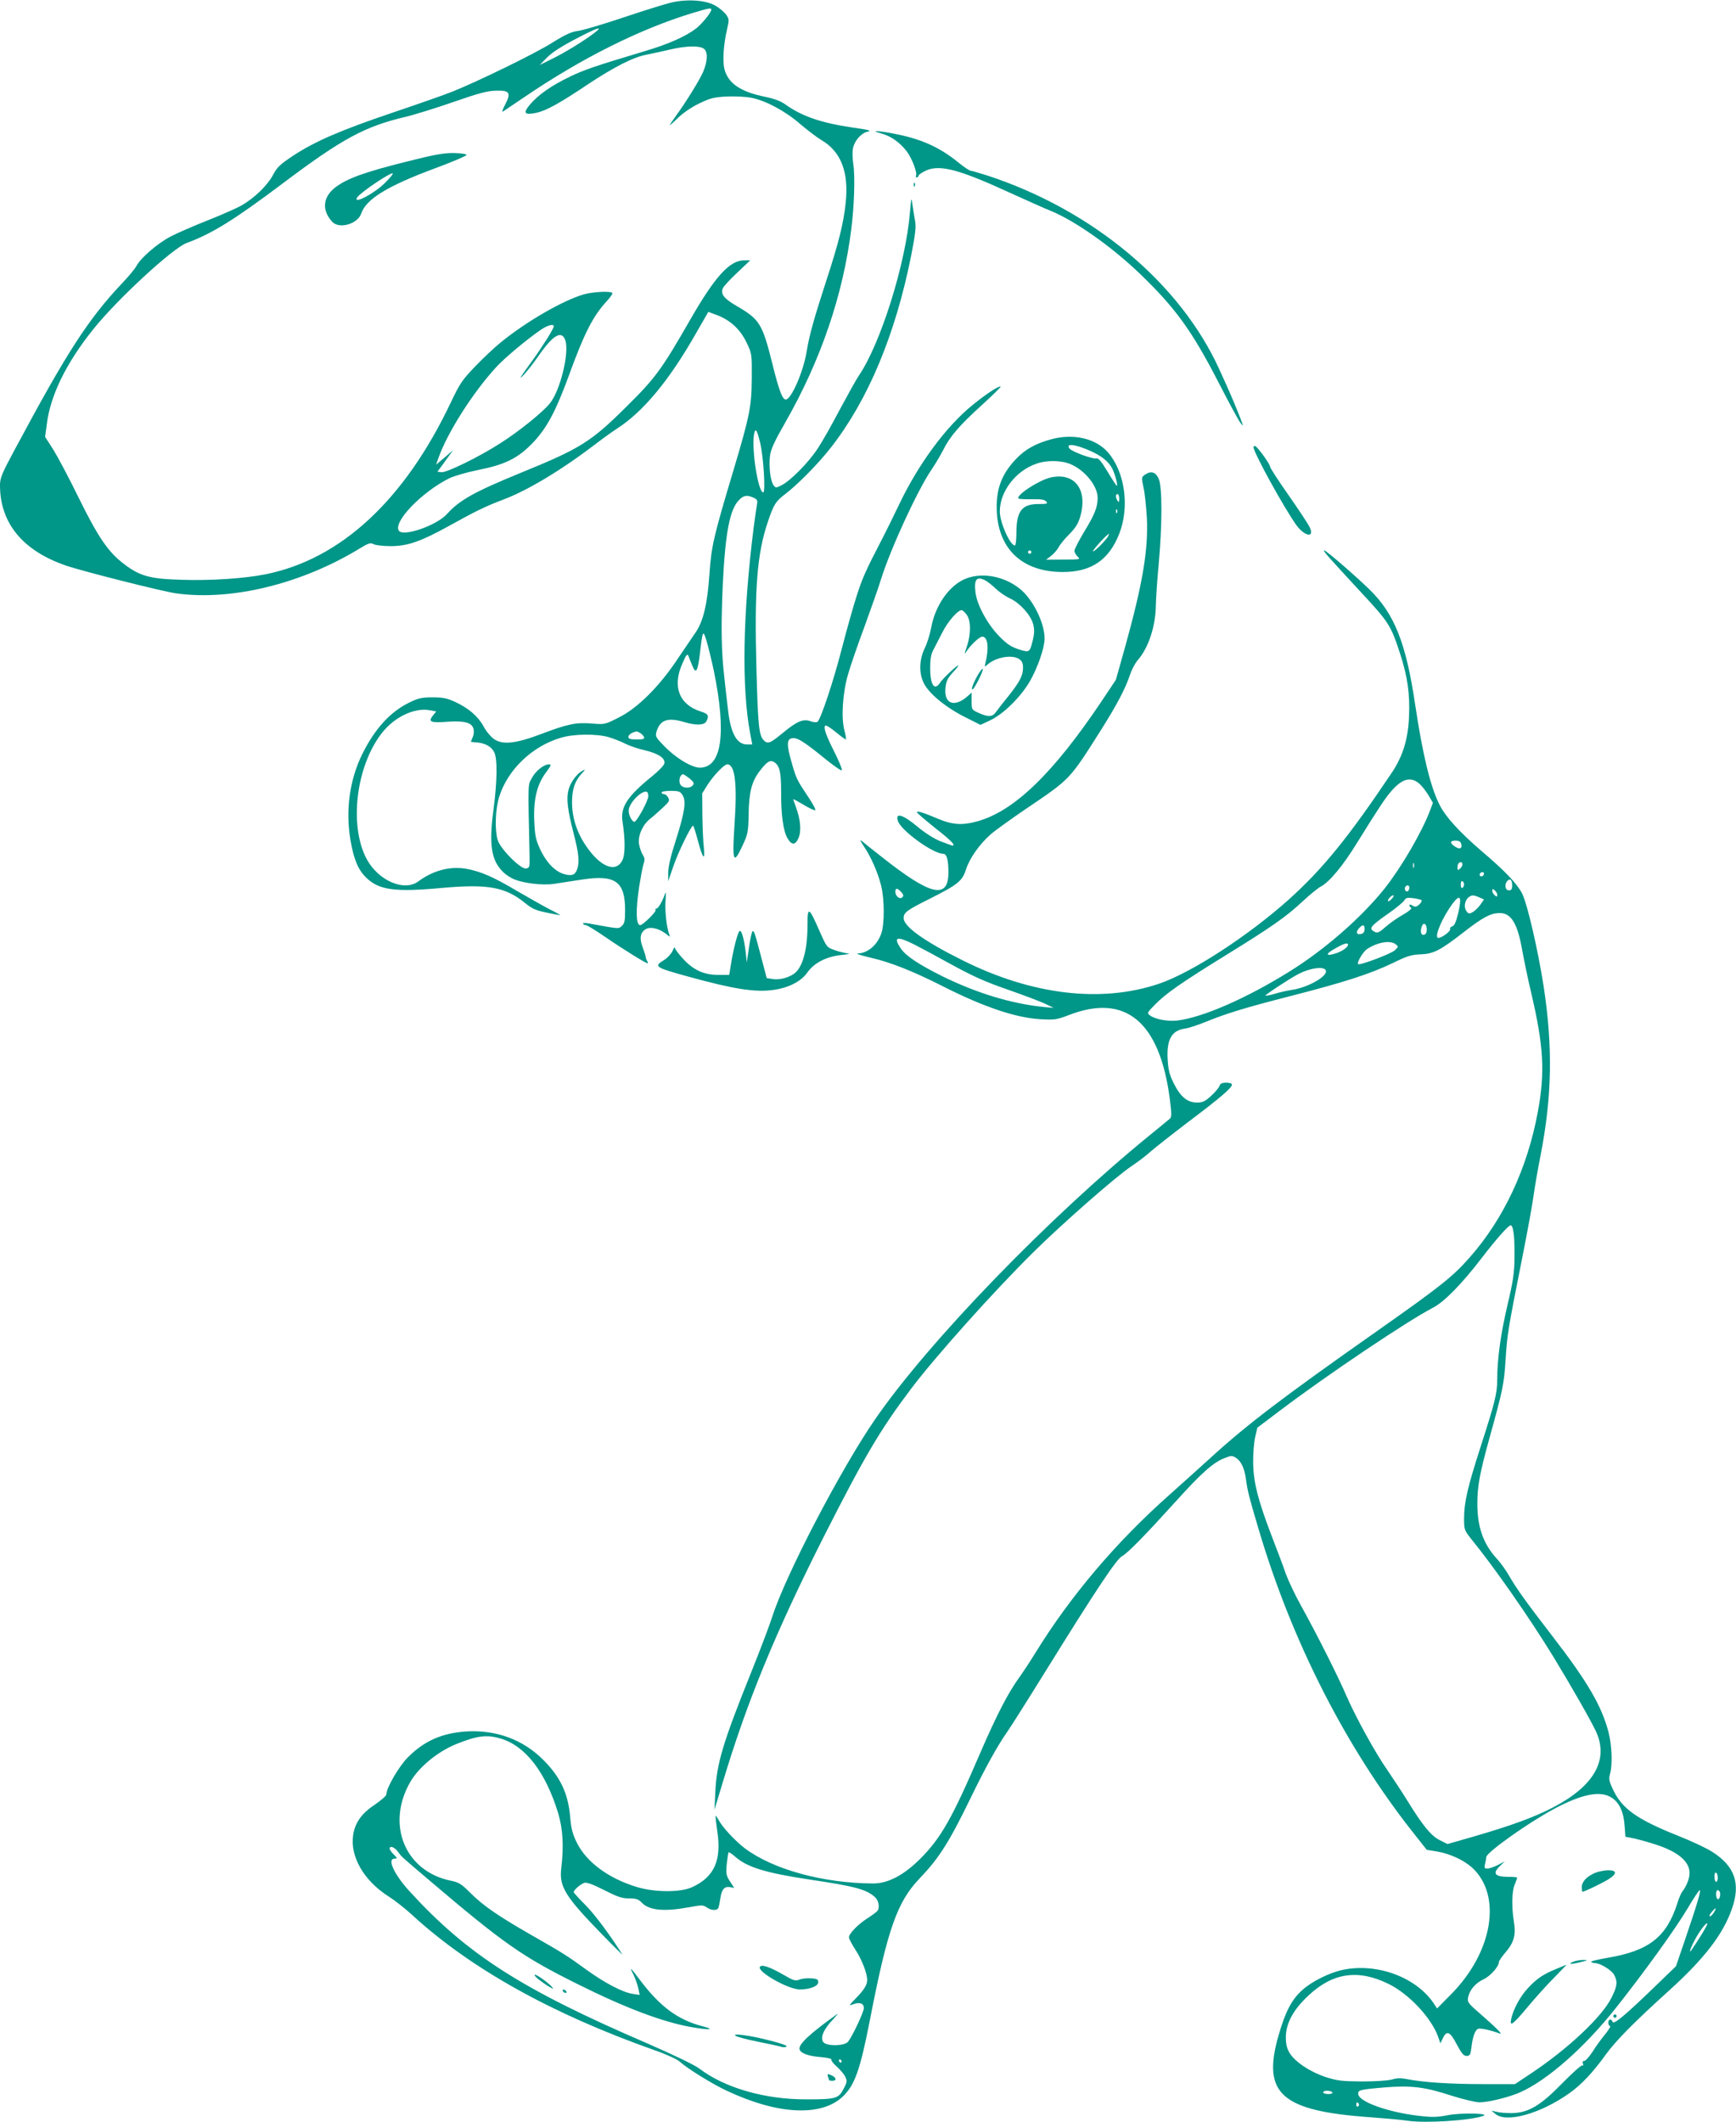 <?xml version="1.0" standalone="no"?>
<!DOCTYPE svg PUBLIC "-//W3C//DTD SVG 20010904//EN"
 "http://www.w3.org/TR/2001/REC-SVG-20010904/DTD/svg10.dtd">
<svg version="1.0" xmlns="http://www.w3.org/2000/svg"
 width="1047pt" height="1280pt" viewBox="0 0 1047 1280"
 preserveAspectRatio="xMidYMid meet">
<g transform="translate(0,1280) scale(0.1,-0.1)"
fill="#009688" stroke="none">
<path d="M4050 12785 c-35 -8 -164 -48 -286 -89 -122 -41 -246 -78 -275 -82
-42 -5 -77 -21 -159 -72 -101 -64 -445 -232 -600 -294 -41 -17 -201 -73 -355
-125 -323 -109 -476 -176 -607 -262 -80 -53 -97 -70 -122 -117 -33 -62 -111
-138 -189 -183 -28 -16 -121 -57 -204 -90 -84 -33 -185 -77 -225 -98 -78 -41
-180 -129 -205 -177 -8 -16 -48 -64 -87 -105 -203 -215 -332 -414 -644 -997
-81 -150 -92 -177 -92 -221 0 -227 136 -394 397 -484 102 -35 585 -157 666
-168 334 -46 755 57 1105 270 55 34 67 37 85 27 13 -7 58 -12 107 -12 100 1
178 28 350 123 154 86 225 120 321 156 150 56 353 178 564 339 44 34 100 74
125 90 159 102 316 291 479 578 l73 127 40 -15 c91 -32 153 -88 195 -179 27
-57 28 -66 27 -205 -1 -172 -12 -227 -113 -565 -116 -387 -131 -451 -142 -614
-12 -181 -37 -288 -84 -356 -19 -27 -69 -102 -112 -165 -108 -162 -240 -293
-352 -348 -82 -42 -85 -42 -160 -36 -95 8 -146 -2 -304 -62 -155 -59 -235 -68
-287 -32 -19 13 -48 47 -63 76 -33 61 -91 111 -173 149 -48 22 -73 27 -136 27
-65 0 -86 -5 -141 -32 -115 -57 -206 -157 -282 -310 -77 -156 -102 -341 -71
-521 20 -115 46 -177 94 -224 78 -76 173 -89 463 -62 271 24 377 5 495 -91 42
-34 65 -45 129 -58 42 -9 80 -16 84 -16 3 0 -24 16 -61 34 -37 19 -125 69
-196 110 -148 88 -222 120 -310 136 -98 17 -200 -10 -289 -76 -84 -63 -239 3
-310 132 -109 200 -67 559 88 760 76 99 198 158 292 140 l38 -7 -21 -26 c-29
-37 -13 -44 92 -36 101 7 145 -6 154 -44 4 -13 1 -36 -5 -49 -6 -14 -11 -26
-11 -27 0 -2 16 -4 36 -5 49 -4 87 -24 104 -58 21 -38 19 -177 -4 -349 -28
-213 -13 -307 61 -377 15 -15 44 -33 63 -41 60 -25 173 -38 242 -28 35 6 110
17 168 26 200 31 260 -11 260 -184 0 -65 -3 -81 -20 -96 -20 -18 -12 -19 -197
15 -24 4 -40 4 -37 -1 3 -5 11 -9 18 -9 7 0 59 -32 116 -71 98 -68 244 -159
256 -159 3 0 2 6 -2 12 -5 7 -9 19 -10 28 -1 8 -10 35 -19 59 -19 52 -14 85
18 106 28 18 80 6 123 -27 26 -21 27 -21 20 -3 -16 42 -27 143 -22 205 3 40 2
55 -3 40 -14 -43 -41 -90 -52 -90 -6 0 -8 -4 -5 -9 6 -9 -77 -91 -93 -91 -25
0 -28 86 -6 233 9 56 20 117 26 135 9 26 8 38 -5 57 -8 13 -18 42 -22 64 -8
50 22 118 69 154 18 14 51 44 75 66 38 35 42 43 32 60 -6 12 -17 21 -25 21 -8
0 -15 5 -15 10 0 6 25 10 55 10 47 0 57 -3 71 -25 24 -37 14 -102 -40 -273
-31 -95 -46 -161 -46 -195 l0 -52 31 90 c28 83 107 245 119 245 3 0 16 -41 29
-90 28 -107 45 -128 36 -43 -4 32 -8 119 -9 193 l-1 135 32 51 c38 59 101 124
119 124 47 0 61 -116 44 -362 -15 -225 -7 -247 46 -133 35 75 37 85 39 195 2
133 19 198 68 261 42 55 62 67 85 53 34 -21 43 -60 43 -181 -1 -137 13 -235
38 -278 25 -44 48 -44 67 1 18 43 12 111 -16 187 -10 26 -17 47 -15 47 2 0 31
-16 65 -36 33 -20 64 -34 67 -30 4 3 -14 36 -39 74 -73 109 -76 116 -103 211
-32 110 -31 145 5 149 30 3 69 -21 198 -126 51 -41 95 -72 99 -68 4 4 -16 53
-44 109 -53 105 -69 152 -55 161 5 3 33 -15 63 -40 29 -24 57 -44 60 -44 3 0
0 24 -8 53 -21 77 -11 229 22 341 14 50 59 180 100 290 40 111 85 237 98 281
58 185 219 536 306 664 21 31 52 83 69 116 41 83 101 152 236 274 64 58 113
107 111 109 -8 8 -92 -47 -172 -113 -158 -129 -323 -352 -439 -595 -35 -74
-81 -166 -101 -205 -102 -196 -123 -244 -156 -348 -20 -61 -61 -207 -91 -323
-50 -194 -124 -416 -145 -437 -5 -5 -23 -4 -43 3 -44 16 -82 0 -171 -74 -73
-60 -87 -65 -111 -41 -29 30 -35 90 -44 435 -13 479 4 689 68 880 36 107 48
126 103 168 77 58 205 188 280 285 223 286 386 677 481 1149 26 133 32 177 25
215 -5 27 -12 71 -16 98 -6 48 -7 46 -15 -45 -25 -309 -177 -793 -308 -985
-15 -22 -66 -114 -114 -203 -47 -90 -107 -196 -133 -235 -54 -84 -162 -193
-216 -222 -37 -19 -39 -19 -52 -1 -19 25 -29 115 -21 178 5 39 28 88 91 198
214 374 349 768 399 1167 18 143 24 318 12 395 -5 31 -6 72 -2 92 9 47 49 93
89 102 26 6 8 11 -93 25 -188 28 -303 67 -405 140 -26 19 -67 34 -120 45 -148
30 -223 80 -246 167 -12 47 -6 146 16 241 13 56 13 61 -6 88 -11 15 -40 40
-65 54 -56 33 -167 41 -264 19z m240 -43 c0 -17 -57 -87 -92 -114 -64 -49
-171 -96 -314 -138 -297 -89 -364 -112 -452 -155 -107 -52 -185 -106 -236
-166 -44 -52 -33 -65 41 -49 60 14 140 58 311 173 156 103 271 162 350 177 32
6 95 20 142 31 99 23 178 25 205 5 25 -18 23 -75 -4 -139 -22 -50 -101 -179
-163 -264 -21 -29 -38 -54 -38 -57 0 -3 23 17 51 45 29 28 82 64 126 85 66 32
89 38 167 42 52 2 116 -1 149 -8 86 -17 205 -81 293 -158 44 -37 100 -80 125
-95 122 -70 170 -196 149 -385 -13 -120 -42 -237 -114 -457 -78 -240 -105
-337 -121 -435 -19 -120 -93 -290 -126 -290 -20 0 -41 56 -79 209 -62 249 -77
274 -218 356 -76 44 -98 73 -82 107 6 13 46 56 88 95 l77 73 -36 0 c-88 0
-176 -97 -325 -356 -173 -302 -212 -355 -383 -524 -215 -214 -280 -255 -636
-400 -283 -116 -372 -165 -449 -250 -63 -70 -266 -140 -291 -100 -33 54 138
231 302 314 30 15 107 37 175 51 166 33 243 71 335 168 81 86 135 186 214 402
93 256 145 358 229 449 22 24 37 46 33 49 -12 13 -119 7 -174 -9 -128 -38
-347 -165 -500 -290 -36 -29 -105 -94 -153 -144 -78 -81 -92 -102 -146 -215
-279 -590 -664 -948 -1120 -1039 -124 -25 -331 -39 -503 -33 -191 5 -254 22
-350 96 -94 71 -156 162 -273 400 -57 117 -127 248 -153 290 l-49 76 10 74
c21 175 116 369 278 572 144 181 481 492 565 523 154 57 288 140 575 356 364
274 499 347 745 405 55 13 186 54 290 90 149 52 204 67 254 68 85 3 95 -12 58
-83 -15 -28 -21 -47 -14 -43 6 4 66 44 132 89 346 235 693 408 1010 505 100
30 115 33 115 21z m-711 -145 c-66 -49 -165 -110 -249 -152 l-75 -37 45 46
c29 29 89 68 170 110 137 72 177 84 109 33z m-239 -1765 c0 -14 -68 -122 -128
-205 -78 -107 -91 -129 -48 -82 20 22 55 67 78 100 92 135 146 167 168 101 24
-75 -31 -301 -93 -378 -41 -52 -188 -171 -299 -241 -123 -80 -325 -179 -355
-175 l-25 3 24 32 c13 18 34 47 47 65 l24 33 -29 -25 c-16 -14 -39 -34 -52
-44 l-22 -19 14 40 c54 153 206 393 348 548 51 56 190 172 273 228 39 26 75
35 75 19z m1245 -705 c20 -85 33 -297 18 -297 -30 0 -70 253 -56 347 8 48 19
32 38 -50z m-40 -329 c21 -9 25 -17 21 -37 -3 -14 -12 -80 -21 -146 -65 -519
-73 -959 -21 -1237 l13 -68 -32 0 c-61 0 -98 67 -114 206 -6 49 -16 136 -22
194 -19 165 -21 306 -10 562 15 312 42 456 98 512 28 29 49 32 88 14z m-240
-1043 c78 -380 48 -585 -84 -585 -50 0 -148 60 -216 131 -53 55 -54 58 -44 91
22 67 69 82 165 53 70 -21 121 -20 134 4 18 34 11 46 -32 59 -132 41 -175 152
-112 291 22 52 29 60 36 45 4 -11 14 -37 23 -58 22 -55 33 -37 46 70 17 145
19 148 40 79 10 -33 30 -114 44 -180z m-446 -375 c10 -5 21 -16 25 -25 4 -12
-4 -15 -44 -15 -38 0 -50 4 -50 15 0 9 10 20 23 25 29 11 26 11 46 0z m-188
-26 c30 -9 74 -26 99 -39 25 -13 78 -31 118 -40 85 -20 128 -50 118 -82 -4
-12 -38 -47 -77 -78 -144 -117 -187 -182 -175 -267 18 -117 17 -203 -1 -238
-40 -77 -134 -38 -220 90 -55 81 -83 171 -83 261 0 78 17 129 58 173 23 24 24
27 6 18 -35 -18 -73 -70 -85 -115 -14 -53 -7 -118 31 -265 32 -124 36 -174 20
-217 -13 -34 -33 -40 -81 -26 -53 16 -106 72 -142 150 -26 57 -31 81 -35 173
-5 128 17 219 73 292 28 37 31 46 17 46 -32 0 -81 -39 -104 -82 -25 -46 -24
-14 -14 -473 1 -66 0 -70 -22 -73 -33 -5 -156 120 -171 173 -18 64 -13 185 9
257 51 166 201 309 375 359 78 23 214 24 286 3z m489 -250 c24 -21 28 -29 19
-40 -19 -23 -68 -18 -78 9 -9 23 2 57 19 57 4 0 22 -12 40 -26z m-250 -106 c0
-28 -72 -159 -85 -155 -20 7 -38 53 -32 79 13 50 85 116 110 101 4 -2 7 -14 7
-25z"/>
<path d="M2455 11826 c-260 -65 -364 -103 -435 -158 -73 -58 -80 -136 -17
-205 42 -47 155 -14 176 50 29 86 157 165 445 272 103 38 189 75 190 80 0 6
-31 11 -74 12 -61 1 -114 -8 -285 -51z m-131 -127 c-62 -64 -198 -136 -170
-90 18 29 205 155 215 145 3 -3 -17 -27 -45 -55z"/>
<path d="M5312 11996 c60 -16 114 -54 156 -108 32 -42 67 -133 56 -149 -3 -5
0 -9 5 -9 6 0 11 5 11 11 0 5 21 19 46 31 83 36 196 7 497 -131 106 -48 221
-100 257 -114 149 -62 369 -218 539 -382 214 -207 311 -342 475 -661 59 -115
116 -220 127 -234 19 -25 19 -25 0 27 -32 82 -69 169 -128 297 -237 519 -761
957 -1394 1166 -51 16 -97 30 -104 30 -7 0 -39 21 -70 46 -118 97 -230 147
-400 179 -96 18 -139 19 -73 1z"/>
<path d="M5511 11684 c0 -11 3 -14 6 -6 3 7 2 16 -1 19 -3 4 -6 -2 -5 -13z"/>
<path d="M6345 10152 c-95 -25 -161 -61 -216 -119 -91 -95 -124 -188 -117
-323 13 -228 159 -360 398 -360 171 0 278 72 340 230 64 163 35 374 -69 493
-73 82 -203 113 -336 79z m225 -69 c74 -32 117 -67 139 -111 17 -36 35 -102
26 -102 -2 0 -27 38 -55 85 -40 66 -56 84 -69 80 -17 -5 -132 35 -157 56 -8 6
-11 15 -9 20 8 12 62 0 125 -28z m-110 -84 c86 -38 160 -132 160 -201 0 -56
-17 -100 -80 -203 -33 -55 -60 -108 -60 -117 0 -10 9 -25 19 -35 19 -17 16
-18 -85 -18 l-105 -1 31 24 c17 13 37 37 45 52 8 16 37 51 64 78 36 36 54 64
65 103 49 164 -31 272 -178 239 -72 -17 -211 -108 -193 -127 4 -3 40 -5 80 -4
56 1 77 -2 87 -14 11 -13 5 -15 -47 -15 -100 0 -133 -43 -133 -175 0 -41 -4
-75 -9 -75 -29 0 -91 139 -91 205 0 120 95 245 220 288 64 23 155 21 210 -4z
m290 -206 c0 -22 -2 -25 -10 -13 -13 20 -13 40 0 40 6 0 10 -12 10 -27z m-13
-85 c-3 -8 -6 -5 -6 6 -1 11 2 17 5 13 3 -3 4 -12 1 -19z m-54 -143 c-15 -26
-85 -96 -91 -90 -5 5 86 105 96 105 1 0 -1 -7 -5 -15z m-463 -95 c0 -5 -4 -10
-10 -10 -5 0 -10 5 -10 10 0 6 5 10 10 10 6 0 10 -4 10 -10z"/>
<path d="M7560 10103 c1 -34 187 -371 259 -471 52 -70 112 -77 79 -10 -9 18
-66 105 -127 192 -61 87 -111 164 -111 171 0 16 -79 125 -91 125 -5 0 -9 -3
-9 -7z"/>
<path d="M6904 9936 c-20 -14 -20 -18 -7 -78 8 -35 16 -117 20 -183 9 -193
-26 -398 -133 -783 l-54 -192 -82 -123 c-296 -443 -534 -672 -758 -732 -88
-24 -148 -19 -231 16 -89 38 -129 50 -129 40 0 -4 50 -47 110 -95 96 -75 126
-106 104 -106 -3 0 -35 12 -72 26 -40 16 -93 50 -136 86 -90 75 -138 90 -121
37 19 -59 213 -199 275 -199 20 0 30 -37 30 -111 0 -166 -106 -142 -400 91
-58 45 -114 90 -124 99 -11 9 -6 -4 13 -32 44 -65 85 -158 105 -238 21 -84 21
-232 1 -290 -25 -70 -82 -118 -142 -120 -15 0 18 -11 73 -24 124 -28 262 -83
445 -176 241 -122 434 -187 580 -196 90 -5 100 -4 176 25 341 132 547 -40 608
-505 11 -84 12 -110 2 -119 -7 -6 -60 -50 -118 -97 -609 -495 -1338 -1248
-1661 -1717 -208 -302 -542 -944 -620 -1190 -17 -52 -73 -201 -125 -330 -173
-430 -211 -555 -219 -730 l-5 -105 50 165 c146 487 318 905 611 1485 244 481
338 641 525 889 147 195 501 590 737 823 180 178 501 459 593 520 39 26 90 65
115 88 25 22 128 103 229 180 191 144 261 204 261 223 0 7 -15 12 -34 12 -25
0 -36 -5 -41 -19 -3 -11 -26 -38 -50 -60 -37 -34 -51 -41 -86 -41 -58 0 -100
35 -140 116 -27 54 -33 81 -37 148 -6 117 25 171 104 182 22 3 73 20 114 36
137 56 242 88 518 159 328 84 483 134 621 200 87 43 114 51 170 53 77 3 117
23 263 137 110 85 156 110 208 112 73 3 112 -60 141 -226 11 -61 35 -176 54
-256 75 -320 84 -478 40 -716 -63 -342 -206 -647 -412 -880 -102 -116 -177
-175 -559 -444 -565 -397 -783 -563 -999 -760 -55 -50 -167 -151 -250 -225
-324 -287 -599 -612 -811 -956 -32 -52 -75 -117 -95 -145 -68 -93 -136 -224
-239 -462 -168 -391 -235 -509 -360 -634 -99 -99 -194 -149 -284 -149 -302 2
-599 83 -771 210 -58 43 -139 130 -161 173 -9 16 -17 27 -18 25 -2 -1 3 -43
10 -93 27 -176 -19 -276 -151 -337 -71 -33 -228 -32 -335 1 -171 52 -304 151
-361 267 -25 50 -34 84 -40 152 -12 145 -59 244 -163 348 -122 122 -282 181
-461 171 -149 -9 -257 -57 -357 -158 -54 -56 -128 -183 -128 -222 0 -8 -32
-36 -70 -62 -79 -52 -119 -109 -130 -182 -20 -131 65 -277 215 -372 36 -23
100 -73 142 -112 352 -323 842 -596 1462 -815 69 -24 136 -55 150 -68 43 -40
196 -135 284 -176 308 -145 570 -158 700 -35 72 69 104 158 163 459 106 548
165 715 299 855 117 122 179 218 311 491 88 181 160 311 219 395 23 33 131
204 240 380 291 469 418 661 452 679 33 17 140 127 324 330 152 169 227 236
293 261 43 17 47 17 72 1 31 -21 50 -63 59 -131 9 -67 18 -103 72 -285 201
-685 531 -1333 942 -1851 l76 -96 62 -10 c79 -14 159 -51 210 -96 184 -167
127 -511 -126 -766 l-84 -85 -16 25 c-105 162 -344 252 -553 208 -80 -17 -187
-70 -244 -122 -65 -58 -103 -133 -144 -277 -99 -349 18 -452 555 -490 83 -6
184 -15 225 -21 106 -16 375 1 455 29 47 16 -131 20 -210 5 -67 -13 -96 -14
-180 -4 -181 21 -356 83 -363 129 -4 26 6 29 158 42 161 13 243 3 402 -49 70
-22 147 -41 171 -41 52 0 179 31 244 60 164 72 391 272 579 510 173 218 362
481 431 598 36 61 70 112 74 112 10 0 -15 -83 -86 -292 l-57 -167 -117 -113
c-186 -180 -258 -241 -265 -223 -8 22 -26 18 -26 -5 0 -11 5 -20 11 -20 5 0
-8 -21 -29 -48 -22 -26 -56 -73 -76 -105 -20 -31 -43 -57 -51 -57 -9 0 -12 -6
-8 -17 4 -10 2 -14 -4 -10 -5 3 -59 -45 -120 -107 -133 -137 -206 -180 -307
-181 -34 0 -74 3 -91 8 l-30 7 24 -20 c66 -56 271 1 446 125 73 52 141 124
218 231 60 84 176 201 382 387 213 193 326 339 380 493 54 153 19 257 -117
344 -31 21 -127 66 -213 100 -243 97 -333 162 -386 275 -25 52 -27 66 -19 95
16 56 12 171 -9 253 -41 157 -125 302 -337 577 -161 209 -214 283 -259 360
-20 36 -54 83 -75 106 -84 91 -120 192 -120 335 0 105 15 185 70 384 83 299
91 336 100 480 10 156 14 183 99 610 33 165 65 341 71 390 7 50 25 155 41 235
69 354 75 652 19 1020 -35 224 -98 496 -130 561 -32 61 -101 134 -247 258
-131 113 -212 201 -250 275 -55 107 -102 299 -148 606 -55 373 -126 550 -277
696 -90 87 -260 234 -271 234 -11 0 14 -28 222 -253 168 -181 179 -198 235
-369 45 -139 60 -242 54 -381 -6 -136 -37 -237 -103 -336 -262 -391 -417 -582
-624 -768 -245 -219 -588 -442 -783 -507 -348 -117 -765 -67 -1183 142 -231
115 -355 204 -355 254 0 34 17 47 155 116 171 86 199 108 221 178 21 66 81
152 148 211 26 23 121 91 210 152 274 185 265 176 458 481 95 151 146 248 173
330 10 30 31 71 48 90 64 73 107 205 108 330 1 41 8 152 17 245 22 244 22 469
0 518 -19 41 -47 49 -84 23z m1654 -1861 c17 -14 42 -46 57 -71 l27 -46 -17
-46 c-50 -132 -173 -343 -275 -472 -142 -177 -364 -371 -580 -504 -255 -158
-515 -272 -668 -291 -57 -7 -135 7 -167 31 -18 14 -17 16 30 64 67 69 163 135
430 300 274 169 363 231 464 326 42 39 90 78 107 87 51 26 135 127 218 263 44
71 108 173 144 227 97 148 165 187 230 132z m255 -365 c7 -28 -9 -35 -38 -16
-33 22 -31 36 4 36 20 0 30 -6 34 -20z m-286 -142 c-3 -7 -5 -2 -5 12 0 14 2
19 5 13 2 -7 2 -19 0 -25z m293 18 c0 -7 -7 -19 -15 -26 -12 -10 -15 -9 -15 7
0 11 3 23 7 26 11 12 23 8 23 -7z m130 -54 c0 -13 -12 -22 -22 -16 -10 6 -1
24 13 24 5 0 9 -4 9 -8z m170 -73 c0 -22 -5 -29 -20 -29 -23 0 -28 38 -8 58
16 16 28 5 28 -29z m-290 6 c0 -8 -4 -17 -10 -20 -6 -4 -10 5 -10 20 0 15 4
24 10 20 6 -3 10 -12 10 -20z m-330 -19 c0 -8 -4 -17 -9 -21 -12 -7 -24 12
-16 25 9 15 25 12 25 -4z m-3065 -26 c14 -15 16 -23 7 -32 -15 -15 -42 7 -42
33 0 25 12 24 35 -1z m3595 -17 c0 -13 -3 -13 -15 -3 -8 7 -15 19 -15 27 0 13
3 13 15 3 8 -7 15 -19 15 -27z m-635 -23 c-10 -11 -20 -18 -23 -15 -7 6 18 35
31 35 5 0 2 -9 -8 -20z m528 7 l27 -12 -22 -32 c-13 -18 -34 -38 -47 -45 -20
-11 -25 -10 -37 7 -17 23 -10 64 13 83 20 15 30 15 66 -1z m-350 -16 c4 -4 -2
-16 -13 -26 -18 -16 -24 -17 -41 -7 -10 7 -19 8 -19 3 0 -6 5 -13 11 -17 6 -3
-14 -21 -48 -40 -32 -18 -80 -51 -106 -74 -39 -35 -49 -39 -67 -30 -37 20 -28
32 90 115 44 31 84 65 90 75 8 15 18 17 52 13 24 -3 46 -9 51 -12z m222 -77
c-13 -55 -24 -78 -36 -81 -10 -3 -16 -10 -13 -16 5 -15 -61 -61 -75 -53 -19
12 28 122 89 205 46 62 58 44 35 -55z m-190 -100 c0 -19 -6 -30 -17 -32 -19
-4 -24 21 -12 53 10 25 29 12 29 -21z m-375 2 c0 -15 -7 -26 -20 -29 -28 -7
-35 10 -14 34 23 25 34 24 34 -5z m-2717 -92 c39 -20 144 -76 232 -125 123
-67 200 -102 331 -147 94 -33 195 -71 225 -85 l54 -26 -55 5 c-196 19 -407 83
-615 185 -148 74 -222 124 -252 168 -48 71 -25 77 80 25z m2903 2 c19 -15 19
-15 -3 -37 -21 -21 -212 -93 -222 -84 -9 10 29 74 54 91 62 41 138 54 171 30z
m-286 -4 c0 -15 -34 -39 -73 -52 -62 -20 -66 -5 -7 28 55 32 80 39 80 24z
m-135 -153 c20 -32 -99 -103 -201 -119 -33 -5 -82 -16 -109 -25 -27 -8 -51
-12 -53 -10 -4 4 148 104 200 131 68 35 149 47 163 23z m1128 -1556 c9 -37 12
-81 11 -183 -1 -86 -8 -137 -42 -280 -41 -175 -62 -324 -62 -449 0 -85 -14
-139 -99 -403 -80 -248 -101 -339 -101 -437 0 -67 2 -71 43 -123 140 -172 348
-470 494 -708 105 -172 229 -389 259 -454 78 -171 -12 -329 -261 -458 -118
-61 -254 -110 -488 -178 l-147 -42 -48 24 c-52 27 -100 85 -195 239 -32 52
-85 132 -117 179 -76 108 -195 326 -251 455 -49 114 -174 363 -272 540 -37 66
-77 152 -91 190 -13 39 -52 142 -86 230 -83 217 -111 326 -112 445 -1 52 5
121 12 152 l13 57 131 99 c289 219 776 546 929 625 67 35 172 141 296 303 86
112 159 194 172 194 4 0 10 -8 12 -17z m-6103 -3079 c149 -44 271 -203 346
-449 29 -96 35 -201 19 -333 -13 -112 22 -169 250 -403 70 -72 123 -124 118
-117 -70 113 -170 247 -225 301 -37 37 -68 71 -68 75 0 13 42 49 65 56 14 4
53 -10 119 -44 81 -41 107 -50 150 -50 43 0 57 -5 76 -25 44 -47 133 -56 282
-29 80 15 89 15 110 0 28 -20 64 -21 71 -2 3 7 8 34 12 59 8 53 25 71 59 65
l24 -5 -25 39 c-23 35 -25 45 -20 105 4 36 9 68 11 71 3 2 22 -10 42 -28 71
-62 182 -96 439 -135 283 -42 350 -60 403 -108 21 -20 29 -62 14 -82 -4 -6
-31 -26 -59 -44 -57 -36 -113 -93 -113 -116 0 -8 18 -42 40 -76 39 -60 70
-141 70 -181 0 -29 -18 -59 -68 -110 -44 -46 -45 -47 -15 -36 38 14 63 5 63
-24 0 -22 -67 -166 -95 -202 -21 -27 -131 -29 -150 -2 -19 26 2 77 58 135 23
25 35 40 27 34 -164 -117 -234 -182 -228 -212 5 -24 51 -42 128 -48 38 -3 67
-10 64 -15 -3 -4 11 -23 31 -41 20 -17 44 -45 52 -61 13 -26 13 -32 -9 -74
-30 -59 -47 -64 -223 -64 -251 -1 -495 69 -649 187 -28 21 -153 81 -304 147
-767 330 -1092 538 -1444 923 -92 102 -135 195 -88 195 18 0 17 2 -5 25 -14
13 -25 29 -25 35 0 20 29 10 49 -17 26 -35 11 -21 181 -166 456 -388 568 -467
900 -632 290 -145 515 -230 689 -261 112 -20 150 -16 64 6 -144 38 -252 117
-371 275 -61 81 -68 87 -43 38 11 -22 25 -60 30 -83 l9 -42 -41 6 c-61 9 -168
65 -279 145 -120 87 -140 100 -340 214 -200 115 -285 174 -363 252 -52 52 -67
62 -117 72 -277 57 -392 342 -242 598 52 89 165 181 276 226 126 51 184 58
268 33z m6701 -357 c46 -30 71 -85 77 -167 l5 -68 36 -7 c20 -3 79 -19 131
-35 147 -45 220 -105 220 -178 0 -32 -20 -82 -45 -112 -6 -8 -20 -40 -29 -70
-65 -203 -171 -286 -419 -328 -59 -10 -105 -21 -101 -25 4 -4 14 -7 23 -7 31
0 102 -43 116 -71 22 -41 19 -69 -16 -138 -57 -115 -262 -308 -483 -455 l-99
-66 -197 0 c-195 0 -359 11 -454 30 -35 7 -60 7 -90 -2 -24 -7 -98 -12 -181
-12 -124 1 -149 4 -221 27 -93 31 -182 90 -216 144 -17 29 -23 52 -23 98 1 82
45 164 135 248 147 139 301 162 485 71 123 -60 259 -206 299 -320 l13 -38 14
29 c24 51 44 43 84 -34 30 -56 42 -71 60 -71 20 0 24 7 30 57 8 64 22 100 41
107 12 5 80 -10 129 -29 22 -8 -21 35 -129 129 -61 53 -67 62 -62 88 9 46 44
87 93 110 41 19 93 77 93 105 0 6 18 32 40 58 51 59 64 105 50 187 -14 90 -12
180 5 221 8 20 15 39 15 42 0 3 -22 5 -49 5 -87 0 -103 20 -53 67 l27 26 -42
-22 c-23 -11 -51 -21 -63 -21 -17 0 -19 4 -14 26 4 15 7 35 8 44 2 28 255 208
409 290 171 91 280 112 348 67z m639 -483 c0 -13 -4 -24 -10 -24 -5 0 -10 14
-10 31 0 17 4 28 10 24 6 -3 10 -17 10 -31z m13 -86 c6 -19 -4 -49 -14 -42
-12 7 -12 54 0 54 5 0 11 -6 14 -12z m-33 -117 c-11 -21 -30 -37 -30 -25 0 8
30 44 37 44 2 0 -1 -9 -7 -19z m-51 -93 c-21 -40 -91 -148 -95 -148 -9 0 28
77 59 122 33 49 57 66 36 26z m-5214 -808 c3 -5 1 -10 -4 -10 -6 0 -11 5 -11
10 0 6 2 10 4 10 3 0 8 -4 11 -10z m2960 -190 c4 -6 -7 -10 -24 -10 -17 0 -31
5 -31 10 0 6 11 10 24 10 14 0 28 -4 31 -10z m160 -69 c3 -5 1 -12 -5 -16 -5
-3 -10 1 -10 9 0 18 6 21 15 7z"/>
<path d="M4583 937 c-18 -29 173 -137 241 -136 62 0 111 20 111 44 0 16 -8 21
-44 23 -24 2 -56 -2 -70 -8 -24 -9 -35 -6 -97 30 -82 47 -131 64 -141 47z"/>
<path d="M3245 864 c17 -13 45 -34 64 -45 29 -17 32 -17 20 -3 -20 24 -90 74
-103 74 -6 -1 3 -12 19 -26z"/>
<path d="M3395 790 c3 -5 11 -10 16 -10 6 0 7 5 4 10 -3 6 -11 10 -16 10 -6 0
-7 -4 -4 -10z"/>
<path d="M4435 522 c6 -6 66 -22 135 -36 69 -14 135 -28 146 -32 12 -3 24 -2
28 4 6 10 -177 58 -264 68 -39 5 -52 3 -45 -4z"/>
<path d="M4994 274 c3 -9 6 -18 6 -20 0 -2 9 -4 20 -4 25 0 26 16 1 30 -27 14
-34 13 -27 -6z"/>
<path d="M9620 1504 c-51 -22 -80 -53 -80 -86 0 -15 2 -28 4 -28 11 0 121 53
156 75 54 34 53 55 -2 55 -24 -1 -59 -8 -78 -16z"/>
<path d="M9491 969 c-40 -16 -19 -18 39 -4 48 12 50 13 20 14 -19 0 -46 -5
-59 -10z"/>
<path d="M9389 926 c-81 -33 -120 -59 -173 -116 -48 -51 -90 -130 -102 -188
-10 -49 10 -34 101 75 44 53 115 132 158 175 42 43 76 78 75 78 -2 0 -28 -11
-59 -24z"/>
<path d="M5833 9313 c-102 -35 -192 -160 -217 -299 -7 -38 -24 -94 -39 -124
-32 -67 -36 -145 -8 -205 28 -63 126 -145 241 -205 l103 -52 60 28 c78 37 180
137 236 231 48 82 91 205 91 262 0 95 -72 240 -152 302 -91 72 -217 97 -315
62z m110 -14 c12 -6 40 -28 62 -49 22 -21 61 -48 88 -60 59 -28 123 -99 138
-154 8 -31 8 -54 -1 -93 -20 -80 -20 -80 -87 -59 -46 15 -70 31 -118 80 -70
72 -133 188 -142 264 -9 79 7 98 60 71z m-114 -205 c27 -34 28 -118 2 -194
-16 -46 -16 -51 -3 -30 28 42 79 90 96 90 34 0 42 -66 19 -160 -6 -24 -5 -24
13 -8 51 45 150 62 192 32 16 -11 22 -25 22 -51 0 -47 -19 -84 -87 -170 -32
-39 -66 -83 -76 -97 -21 -31 -47 -32 -104 -6 -43 19 -43 19 -43 71 l0 52 -22
-20 c-80 -72 -145 -50 -136 46 4 40 12 59 41 91 21 22 37 43 37 46 0 10 -94
-78 -110 -103 -34 -53 -60 -15 -60 89 0 50 5 83 18 106 9 18 34 66 55 107 33
66 93 135 117 135 5 0 18 -12 29 -26z"/>
<path d="M5897 8728 c-28 -49 -44 -93 -30 -85 14 9 67 117 60 123 -3 3 -16
-14 -30 -38z"/>
<path d="M4870 7218 c0 -152 -31 -258 -84 -293 -36 -24 -87 -36 -126 -30 l-36
6 -28 107 c-45 171 -49 183 -58 174 -4 -4 -14 -48 -21 -97 l-13 -90 -7 65 c-9
76 -25 132 -36 125 -11 -6 -37 -105 -51 -192 l-12 -73 -66 0 c-88 0 -152 30
-215 100 -26 28 -47 57 -47 64 -1 6 -7 -3 -14 -20 -8 -17 -30 -41 -49 -53 -65
-40 -60 -45 136 -99 281 -78 413 -99 526 -82 89 13 164 52 200 104 40 58 114
96 204 106 40 4 59 8 42 9 -16 2 -52 10 -80 20 -49 17 -49 18 -93 117 -64 146
-72 150 -72 32z"/>
<path d="M9730 640 c0 -5 5 -10 10 -10 6 0 10 5 10 10 0 6 -4 10 -10 10 -5 0
-10 -4 -10 -10z"/>
</g>
</svg>
